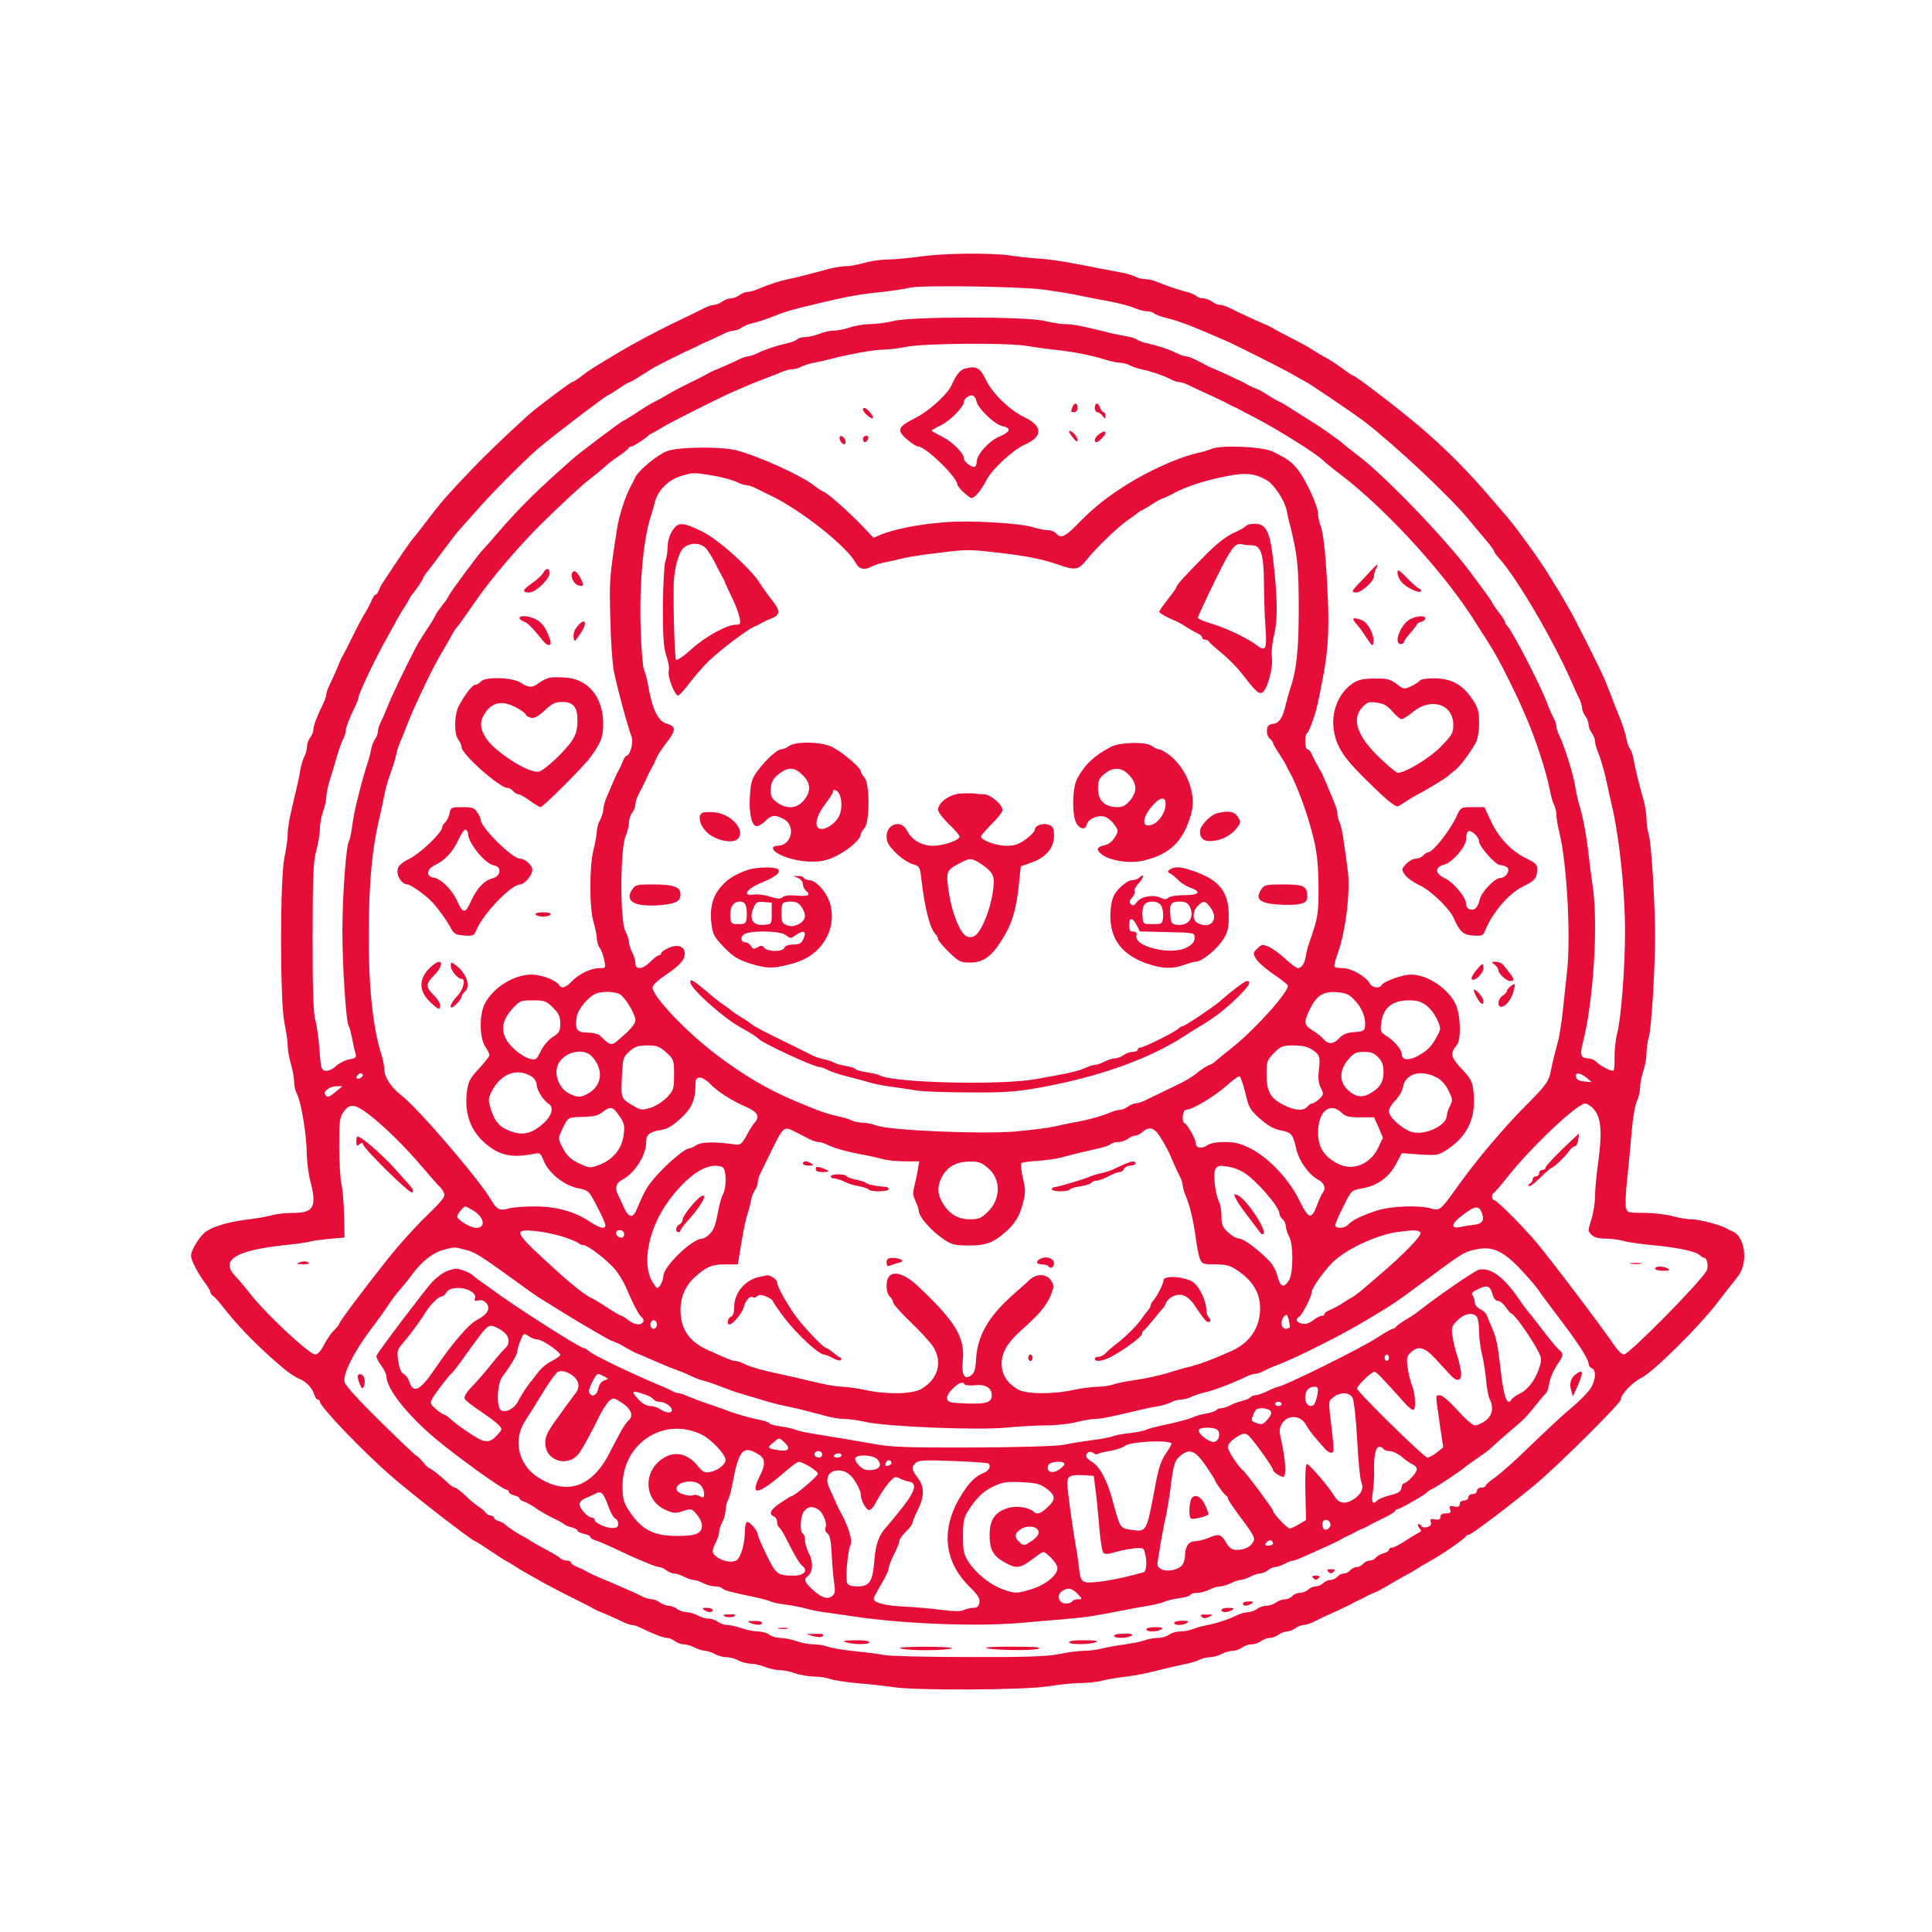 <?xml version="1.0" standalone="no"?>
<!DOCTYPE svg PUBLIC "-//W3C//DTD SVG 20010904//EN"
 "http://www.w3.org/TR/2001/REC-SVG-20010904/DTD/svg10.dtd">
<svg version="1.0" xmlns="http://www.w3.org/2000/svg"
 width="900pt" height="900pt" viewBox="0 0 900 900"
 preserveAspectRatio="xMidYMid meet">
<g transform="translate(0,900) scale(0.1,-0.1)"
fill="#e70d39" stroke="none">
<path d="M4280 7804 c-52 -7 -120 -13 -151 -13 -31 -1 -78 -8 -105 -16 -27 -8
-64 -15 -83 -15 -19 0 -57 -6 -85 -14 -76 -21 -136 -36 -181 -46 -42 -8 -87
-23 -143 -46 -18 -8 -41 -14 -50 -14 -10 0 -27 -7 -38 -15 -10 -8 -28 -15 -40
-15 -11 0 -29 -7 -40 -15 -10 -8 -27 -15 -36 -15 -9 0 -29 -6 -45 -14 -15 -8
-86 -43 -158 -77 -71 -35 -177 -91 -235 -126 -142 -85 -140 -84 -181 -115 -20
-16 -40 -28 -44 -28 -7 0 -157 -113 -199 -149 -94 -85 -200 -186 -262 -251
-124 -130 -144 -153 -207 -235 -33 -44 -63 -82 -66 -85 -10 -8 -68 -93 -149
-216 -7 -10 -15 -27 -18 -36 -4 -10 -10 -18 -14 -18 -5 0 -13 -12 -19 -27 -6
-16 -20 -41 -30 -58 -11 -16 -36 -64 -56 -105 -20 -41 -41 -82 -46 -90 -5 -8
-12 -22 -15 -30 -9 -24 -35 -83 -50 -113 -8 -16 -14 -35 -14 -42 0 -7 -6 -26
-14 -42 -28 -56 -46 -104 -46 -121 0 -10 -7 -27 -15 -38 -8 -10 -15 -29 -15
-42 0 -13 -5 -33 -12 -45 -6 -12 -15 -40 -19 -62 -3 -22 -11 -60 -17 -85 -6
-25 -18 -75 -26 -112 -9 -36 -16 -84 -16 -105 0 -21 -7 -70 -15 -108 -21 -100
-21 -670 0 -770 8 -38 15 -86 15 -106 0 -20 7 -58 15 -85 8 -27 15 -64 15 -82
0 -18 5 -43 12 -55 21 -39 46 -190 47 -282 1 -38 8 -95 16 -125 32 -120 17
-150 -76 -150 -35 0 -80 -5 -99 -10 -19 -6 -69 -15 -110 -20 -90 -11 -154 -29
-196 -54 -30 -18 -74 -87 -74 -116 0 -21 32 -82 64 -125 14 -18 26 -38 26 -44
0 -5 6 -14 13 -18 6 -4 30 -30 51 -58 63 -79 125 -144 213 -224 79 -71 103
-89 148 -109 26 -13 51 -41 59 -69 4 -13 12 -23 17 -23 5 0 9 -4 9 -9 0 -23
196 -228 330 -345 93 -82 382 -306 394 -306 3 0 33 -19 68 -43 35 -24 70 -46
78 -50 8 -4 29 -16 45 -27 17 -11 39 -24 50 -30 11 -6 47 -26 80 -45 33 -18
94 -50 135 -70 41 -20 82 -41 90 -46 8 -5 22 -12 30 -15 26 -10 84 -36 113
-50 16 -8 35 -14 42 -14 7 0 26 -6 42 -14 54 -27 104 -46 121 -46 9 0 26 -7
36 -15 11 -8 30 -15 42 -15 12 0 35 -7 50 -15 16 -8 38 -15 49 -15 11 -1 31
-7 45 -15 14 -8 39 -15 55 -15 17 0 41 -7 55 -15 14 -8 39 -14 56 -15 17 0 48
-7 67 -15 20 -8 51 -15 69 -15 18 0 51 -7 73 -15 22 -8 61 -14 87 -15 26 0 59
-5 75 -11 15 -6 73 -15 128 -20 55 -4 129 -13 165 -18 103 -17 618 -14 725 4
50 8 117 15 150 15 33 0 78 5 100 11 22 6 69 14 105 18 61 8 92 14 200 41 25
6 63 15 85 19 22 4 50 13 62 19 12 7 34 12 50 12 15 1 39 7 53 15 14 8 37 14
51 15 14 0 34 7 45 15 10 8 30 15 44 15 14 0 34 7 44 15 11 8 29 15 41 15 12
0 30 7 41 15 10 8 28 15 39 15 11 0 29 7 39 15 11 8 28 15 37 15 10 0 30 6 46
14 15 8 60 29 98 46 39 18 77 36 85 41 8 5 22 12 30 15 8 3 22 10 30 15 8 5
21 11 28 14 6 3 18 7 25 10 6 3 28 15 47 26 19 12 55 32 80 46 25 13 59 33 75
44 17 10 39 23 50 29 44 23 158 101 163 113 2 4 8 7 13 7 12 0 183 129 309
233 105 87 400 380 400 397 0 24 54 81 97 102 56 28 273 243 355 352 34 44 64
83 67 86 3 3 17 21 31 40 45 64 27 183 -30 204 -8 3 -22 10 -30 15 -26 15
-125 41 -161 41 -19 0 -59 7 -89 15 -30 8 -90 15 -132 15 -74 0 -78 1 -84 25
-3 14 -1 73 6 132 6 60 16 159 21 221 5 63 16 126 24 142 8 16 15 44 15 63 0
19 7 54 15 77 8 23 15 61 15 84 0 23 5 57 11 76 12 41 28 305 29 465 0 155
-17 433 -29 475 -6 19 -11 53 -11 74 0 22 -6 62 -14 90 -24 85 -37 139 -45
183 -4 23 -12 48 -18 55 -6 7 -13 27 -16 43 -5 30 -19 74 -43 130 -7 17 -20
50 -29 75 -10 25 -23 59 -30 75 -25 58 -147 300 -166 330 -10 17 -23 39 -29
50 -6 11 -19 34 -30 50 -10 17 -25 40 -32 52 -39 66 -156 228 -204 283 -12 14
-55 63 -95 110 -97 112 -204 217 -314 310 -101 85 -291 230 -301 230 -3 0 -23
12 -43 28 -40 30 -67 47 -96 62 -11 6 -33 19 -50 30 -16 11 -52 31 -80 45 -63
32 -75 39 -100 53 -11 7 -27 15 -35 18 -26 10 -144 65 -173 80 -16 8 -36 14
-45 14 -9 0 -26 7 -36 15 -11 8 -29 15 -41 15 -12 0 -26 5 -32 11 -6 6 -26 14
-44 19 -39 10 -90 27 -137 46 -18 8 -44 14 -58 14 -14 0 -35 5 -47 12 -12 6
-42 15 -67 19 -25 5 -70 13 -100 19 -133 27 -210 40 -275 45 -38 2 -101 9
-140 15 -97 13 -311 11 -425 -6z m580 -153 c52 -7 124 -18 160 -26 36 -8 79
-16 95 -19 73 -12 143 -29 173 -42 18 -8 43 -14 55 -14 13 0 27 -4 32 -9 6 -6
28 -14 50 -20 58 -14 105 -31 210 -76 22 -10 54 -23 70 -30 47 -20 286 -140
325 -164 19 -11 42 -24 50 -28 21 -10 227 -150 275 -186 150 -116 406 -357
490 -461 22 -27 57 -69 78 -93 20 -24 37 -47 37 -51 0 -4 10 -18 23 -32 87
-98 256 -387 344 -590 8 -19 21 -48 29 -63 8 -16 14 -36 14 -46 0 -9 7 -26 15
-37 8 -10 15 -28 15 -39 0 -11 7 -29 15 -39 8 -11 15 -28 15 -39 0 -10 6 -33
14 -50 14 -35 33 -101 45 -162 5 -22 13 -60 19 -85 35 -147 62 -400 62 -591 0
-162 -18 -399 -36 -470 -8 -30 -13 -81 -13 -112 1 -32 -1 -61 -5 -64 -7 -7
-61 21 -84 44 -7 7 -24 13 -37 13 -29 0 -36 18 -23 66 51 195 74 561 47 739
-6 39 -14 104 -19 145 -9 84 -26 177 -43 230 -6 19 -14 55 -18 80 -11 67 -50
191 -75 243 -8 16 -14 35 -14 44 0 8 -6 27 -14 41 -8 15 -22 47 -31 72 -34 87
-154 319 -181 351 -8 8 -14 19 -14 23 0 5 -13 25 -30 46 -16 21 -30 41 -30 45
0 3 -48 70 -107 148 -115 153 -395 443 -513 532 -36 27 -71 55 -78 62 -13 12
-106 78 -140 98 -9 6 -44 27 -76 48 -32 21 -68 43 -80 48 -12 5 -34 18 -51 29
-29 19 -34 22 -65 34 -8 3 -22 10 -30 15 -16 10 -136 66 -160 75 -8 3 -22 10
-30 14 -44 25 -83 42 -95 42 -7 0 -26 6 -42 14 -38 19 -91 36 -135 46 -21 4
-43 12 -50 17 -7 6 -29 13 -48 16 -19 3 -53 10 -75 15 -117 30 -177 42 -212
42 -21 0 -65 7 -98 15 -86 21 -615 21 -700 0 -33 -8 -83 -14 -111 -15 -28 0
-71 -7 -94 -15 -23 -8 -57 -15 -75 -15 -18 0 -49 -7 -68 -15 -20 -8 -49 -15
-65 -15 -15 0 -33 -5 -39 -11 -6 -6 -29 -15 -50 -19 -45 -10 -97 -27 -136 -46
-16 -8 -35 -14 -42 -14 -7 0 -26 -6 -42 -14 -30 -15 -89 -41 -113 -50 -8 -3
-22 -10 -30 -15 -8 -5 -49 -26 -90 -46 -41 -20 -88 -45 -105 -56 -16 -10 -40
-23 -53 -29 -12 -5 -50 -28 -83 -50 -33 -22 -63 -40 -65 -40 -6 0 -199 -145
-234 -176 -161 -141 -249 -228 -345 -339 -38 -44 -71 -82 -75 -85 -12 -9 -160
-209 -160 -216 0 -3 -13 -23 -30 -44 -16 -21 -30 -40 -30 -43 0 -3 -17 -32
-38 -64 -22 -32 -45 -70 -53 -85 -53 -102 -119 -240 -133 -278 -10 -25 -24
-58 -32 -73 -8 -16 -14 -36 -14 -46 0 -9 -6 -25 -14 -36 -7 -11 -16 -33 -18
-50 -3 -16 -10 -43 -16 -60 -11 -32 -33 -110 -52 -190 -7 -27 -16 -75 -20
-107 -4 -31 -11 -61 -15 -68 -13 -22 -30 -252 -30 -420 0 -161 17 -420 29
-439 4 -5 11 -31 16 -58 5 -26 12 -58 16 -70 5 -19 1 -23 -30 -28 -19 -4 -47
-18 -62 -32 -15 -14 -35 -23 -48 -21 -19 3 -22 11 -28 101 -4 54 -13 115 -19
135 -9 27 -13 134 -13 382 1 291 3 355 17 406 9 34 17 80 17 102 0 22 7 59 15
82 8 23 15 54 15 67 0 14 7 46 14 72 8 25 23 73 32 106 9 33 23 72 30 87 8 14
14 33 14 42 0 15 19 65 46 119 8 16 14 33 14 38 0 17 81 188 136 284 18 33 38
69 44 80 6 11 19 34 30 50 11 17 23 37 27 45 3 8 9 17 12 20 10 9 51 69 51 75
0 3 5 11 10 18 6 7 41 53 78 103 37 50 74 98 82 106 8 9 42 47 75 84 67 78
215 227 290 293 52 46 321 251 329 251 3 0 25 14 49 30 25 17 47 30 50 30 4 0
25 12 49 28 24 15 52 32 63 39 22 13 150 77 175 87 8 3 22 10 30 14 8 5 33 17
55 26 22 10 53 24 68 32 16 8 36 14 46 14 9 0 25 6 36 14 11 7 31 16 45 19 28
6 80 23 125 42 29 12 85 28 155 44 19 5 55 13 80 19 89 21 156 33 250 42 52 6
111 15 130 20 49 12 505 6 620 -9z m-80 -262 c36 -6 99 -15 140 -19 89 -10
168 -26 231 -46 26 -8 57 -14 68 -14 12 0 32 -5 44 -12 12 -6 38 -15 57 -19
43 -9 96 -27 132 -45 14 -8 33 -14 41 -14 9 0 28 -6 44 -14 15 -8 60 -29 98
-46 39 -18 77 -36 85 -41 8 -5 22 -12 30 -15 8 -3 22 -10 30 -15 8 -5 38 -20
65 -34 103 -53 288 -169 319 -200 7 -8 43 -37 79 -64 225 -172 504 -481 642
-709 6 -9 24 -37 40 -62 38 -59 65 -108 110 -200 35 -71 43 -88 78 -170 43
-99 92 -252 107 -332 5 -26 13 -56 19 -67 6 -11 11 -31 11 -45 0 -15 6 -52 14
-84 35 -139 54 -485 36 -646 -6 -56 -15 -139 -20 -186 -5 -47 -14 -104 -19
-128 -6 -23 -16 -61 -22 -85 -6 -23 -13 -55 -16 -72 -8 -43 -26 -66 -118 -158
-96 -96 -222 -245 -305 -360 -90 -126 -92 -128 -132 -117 -56 17 -187 12 -253
-9 -71 -23 -118 -46 -135 -66 -15 -18 -60 -20 -60 -2 0 6 17 46 38 87 37 75
37 75 87 84 70 12 125 51 158 113 l27 51 85 -6 c84 -5 86 -4 134 28 91 63 128
148 115 265 -6 49 -13 62 -56 107 -50 53 -54 72 -22 109 22 25 18 146 -6 193
-37 74 -132 136 -207 136 -40 0 -127 -31 -138 -50 -11 -17 -44 -11 -55 10 -17
31 -85 70 -124 70 -19 0 -37 3 -40 8 -2 4 5 32 16 62 37 102 60 293 46 387 -4
32 -12 91 -18 131 -5 40 -14 81 -20 92 -5 10 -10 28 -10 39 0 19 -6 34 -45
126 -7 17 -16 37 -19 45 -3 8 -11 24 -18 35 -22 39 -28 50 -38 73 -5 12 -14
22 -20 22 -12 0 -14 67 -1 74 10 7 41 94 52 151 5 22 13 63 18 90 26 128 33
227 27 375 -8 195 -20 317 -35 353 -6 16 -11 39 -11 52 0 40 -62 171 -102 217
-27 31 -44 42 -108 74 -45 23 -235 32 -283 14 -17 -7 -48 -16 -67 -20 -90 -20
-229 -83 -332 -148 -96 -61 -149 -104 -213 -168 -73 -76 -93 -85 -115 -59 -7
8 -23 15 -37 15 -13 0 -45 6 -71 14 -65 20 -300 33 -413 23 -124 -10 -229 -31
-297 -58 l-33 -14 -57 60 c-63 65 -157 148 -175 154 -7 2 -28 16 -47 31 -60
46 -251 133 -355 161 -71 20 -278 18 -329 -3 -46 -18 -133 -91 -147 -122 -5
-11 -13 -28 -18 -36 -27 -48 -57 -139 -67 -205 -35 -225 -36 -242 -31 -418 2
-100 10 -209 16 -242 17 -82 61 -247 83 -307 10 -26 -7 -88 -23 -88 -4 0 -12
-12 -18 -27 -6 -16 -15 -35 -20 -43 -8 -14 -15 -29 -55 -123 -9 -21 -16 -48
-16 -60 -1 -12 -7 -33 -15 -47 -8 -14 -14 -37 -15 -52 0 -15 -7 -53 -15 -85
-20 -76 -20 -273 0 -339 8 -27 15 -60 15 -74 0 -14 6 -35 14 -46 8 -11 17 -37
21 -57 7 -36 7 -37 -24 -37 -39 0 -98 -29 -130 -64 -27 -28 -46 -33 -58 -13
-14 21 -82 47 -127 47 -81 0 -177 -59 -217 -134 -27 -50 -26 -160 1 -201 11
-16 20 -35 20 -40 0 -6 -22 -34 -49 -63 -42 -45 -50 -60 -56 -108 -14 -113 24
-201 115 -263 51 -35 108 -43 186 -28 41 8 41 8 57 -31 23 -57 95 -114 158
-127 51 -10 52 -11 90 -85 22 -41 39 -80 39 -87 0 -21 -26 -15 -74 17 -68 46
-155 70 -255 70 -47 0 -101 -4 -119 -9 -44 -13 -57 -7 -86 42 -58 98 -340 426
-416 484 -49 38 -79 84 -80 123 0 14 -6 45 -14 70 -40 126 -60 319 -58 570 1
243 15 388 54 550 6 25 14 63 18 85 4 22 13 55 19 73 6 17 16 47 22 65 6 17
13 43 16 57 2 14 11 39 18 55 7 17 21 50 30 75 34 89 130 290 166 345 10 17
23 39 29 50 12 24 33 58 40 65 5 5 35 47 90 126 66 96 200 253 296 348 106
104 193 185 234 216 25 19 55 44 68 56 12 12 41 34 65 50 23 16 44 32 45 37 2
4 8 7 13 7 9 0 68 38 79 51 3 3 12 9 20 12 8 4 29 16 45 26 31 20 276 143 330
166 17 7 46 20 65 28 19 8 55 23 80 32 25 9 60 23 78 31 18 8 42 14 53 14 11
0 30 5 42 12 12 6 40 15 62 19 22 4 58 12 80 18 94 24 193 41 235 42 25 0 74
6 110 13 81 17 469 20 560 5z m-1440 -608 c36 -7 78 -19 93 -27 16 -8 35 -14
44 -14 8 0 27 -6 41 -13 15 -8 45 -22 67 -33 144 -68 359 -238 401 -316 16
-30 41 -36 77 -16 12 6 40 15 62 19 22 4 58 12 80 18 22 6 99 18 172 26 122
16 142 16 275 0 131 -15 203 -29 283 -57 74 -26 89 -23 126 23 45 57 144 152
194 187 22 15 42 30 45 33 3 3 12 9 20 12 8 4 29 16 45 27 28 18 35 22 68 35
6 3 19 9 27 13 56 32 141 61 245 82 96 20 139 16 198 -18 33 -20 81 -94 90
-137 3 -17 10 -48 16 -70 35 -139 41 -196 41 -390 0 -194 -10 -288 -42 -380
-5 -16 -13 -46 -18 -65 -13 -61 -31 -89 -59 -92 -20 -2 -27 -9 -29 -29 -2 -14
4 -31 12 -39 9 -7 16 -16 16 -21 0 -4 12 -25 26 -46 14 -21 30 -47 35 -58 5
-11 13 -27 18 -35 21 -35 61 -136 85 -215 38 -127 46 -176 48 -307 1 -134 -1
-149 -44 -273 -6 -16 -13 -43 -15 -60 -6 -34 -20 -55 -37 -55 -7 0 -33 20 -59
44 -26 24 -61 49 -78 56 -27 12 -33 11 -52 -9 -21 -20 -21 -22 -5 -49 9 -15
45 -46 80 -70 34 -23 65 -47 67 -53 8 -25 -149 -201 -254 -285 -27 -21 -61
-49 -75 -61 -14 -13 -29 -23 -33 -23 -5 0 -26 -12 -46 -27 -47 -37 -62 -45
-151 -88 -41 -20 -88 -42 -103 -50 -16 -8 -36 -15 -46 -15 -9 0 -26 -7 -37
-15 -10 -8 -27 -15 -36 -15 -10 0 -32 -6 -50 -14 -39 -16 -106 -35 -168 -45
-25 -5 -65 -13 -90 -19 -25 -6 -106 -16 -180 -23 -161 -13 -579 5 -644 27 -21
8 -52 14 -68 14 -16 0 -38 5 -49 10 -10 6 -38 14 -61 19 -55 12 -99 27 -213
76 -122 52 -228 115 -350 206 -142 106 -305 276 -305 319 0 10 23 33 58 56 68
46 91 71 92 101 0 34 -31 46 -74 28 -20 -9 -36 -20 -36 -25 0 -6 -5 -10 -10
-10 -6 0 -24 -13 -40 -30 -36 -36 -70 -40 -70 -7 0 12 -7 35 -15 51 -8 15 -15
37 -15 48 0 10 -8 33 -17 51 -25 46 -24 382 1 441 9 21 16 50 16 65 0 14 7 35
15 45 8 11 15 28 15 39 0 10 6 31 14 45 8 15 24 47 36 72 11 25 25 52 30 60 5
8 11 22 14 30 8 20 25 47 59 91 36 48 35 66 -5 77 -42 11 -70 67 -89 181 -5
29 -14 61 -19 71 -5 10 -12 89 -15 176 -8 211 11 434 47 539 5 17 14 45 18 64
14 56 61 104 121 123 57 18 65 18 169 -1z m-445 -2418 c30 -29 65 -92 65 -115
0 -15 -19 -40 -56 -72 -60 -53 -53 -53 -112 2 -7 6 -33 12 -57 12 -48 0 -58
15 -48 75 6 35 53 91 88 106 36 14 102 10 120 -8z m3420 -27 c33 -37 50 -85
43 -123 -2 -14 -14 -19 -49 -21 -34 -2 -53 -10 -69 -27 -28 -30 -51 -32 -75
-5 -10 12 -34 30 -52 41 -39 24 -40 38 -12 96 32 66 63 86 127 81 45 -4 57
-10 87 -42z m-3739 -30 c27 -27 34 -42 34 -74 0 -35 -4 -43 -34 -62 -20 -12
-44 -40 -56 -65 -20 -40 -24 -44 -48 -38 -41 9 -103 62 -119 101 -19 46 -9 85
34 133 34 37 38 39 95 39 55 0 63 -3 94 -34z m4069 10 c17 -13 40 -43 50 -66
18 -41 18 -42 -1 -78 -25 -47 -46 -68 -93 -93 -41 -21 -71 -17 -71 11 0 20
-34 61 -73 85 -27 17 -28 22 -22 64 9 66 51 100 124 101 42 0 61 -5 86 -24z
m-3541 -219 c35 -32 36 -36 36 -103 0 -65 -2 -73 -32 -105 -18 -19 -52 -41
-76 -49 -39 -12 -46 -12 -75 5 -65 37 -65 37 -60 138 4 88 6 93 36 120 25 22
41 27 83 27 44 0 56 -5 88 -33z m3004 16 c40 -26 43 -33 36 -95 -5 -40 -2 -65
9 -86 14 -29 13 -32 -7 -51 -12 -12 -27 -21 -33 -21 -6 0 -16 -7 -23 -15 -17
-21 -56 -19 -107 6 -64 31 -83 64 -83 143 0 61 2 67 35 101 32 32 41 35 91 35
35 0 65 -6 82 -17z m-3350 -35 c53 -58 48 -130 -12 -168 -40 -24 -53 -25 -95
-4 -40 20 -66 74 -57 118 14 69 118 103 164 54z m3663 -4 c18 -19 24 -37 24
-69 0 -47 -20 -77 -69 -102 -34 -18 -64 -12 -99 21 -39 36 -38 93 4 141 26 30
37 35 73 35 33 0 48 -6 67 -26z m-3943 -90 c12 -8 22 -25 22 -38 0 -23 32 -74
57 -89 23 -14 14 -52 -19 -84 -60 -56 -104 -66 -169 -39 -44 19 -63 40 -82 97
-13 42 -13 49 1 80 42 87 121 118 190 73z m-788 7 c0 -5 -7 -11 -15 -15 -15
-5 -20 5 -8 17 9 10 23 9 23 -2z m5000 -9 c23 -11 43 -33 57 -61 20 -40 21
-46 8 -72 -8 -15 -15 -36 -15 -46 -1 -44 -93 -90 -156 -78 -43 8 -114 69 -114
99 0 11 14 34 30 50 16 16 33 44 36 63 11 61 81 82 154 45z m700 -2 l25 -21
-35 3 c-24 2 -36 9 -38 21 -5 23 17 21 48 -3z m-1589 -71 c16 -68 21 -78 68
-120 37 -33 64 -48 98 -55 50 -10 55 -16 72 -88 13 -56 59 -119 102 -142 28
-14 37 -40 21 -60 -5 -5 -16 -30 -26 -56 -26 -71 -40 -68 -81 16 -47 99 -142
200 -226 244 -51 26 -76 32 -124 32 -39 0 -69 -6 -83 -16 -26 -18 -52 -12 -52
12 0 18 -39 87 -52 92 -15 7 -9 62 7 62 28 0 134 63 187 111 29 26 57 47 62
45 5 -1 17 -36 27 -77z m-2493 42 c33 -35 101 -79 167 -107 54 -24 66 -45 41
-73 -9 -9 -26 -37 -39 -62 -20 -36 -28 -43 -48 -41 -95 14 -161 13 -184 -2
-13 -9 -29 -16 -36 -16 -16 0 -87 -58 -138 -113 -54 -58 -65 -76 -104 -169
-19 -46 -38 -42 -62 10 -9 20 -20 45 -25 54 -17 31 -11 57 18 72 59 31 112
114 112 176 0 35 15 47 68 56 31 5 55 19 93 54 52 48 68 86 69 158 0 26 4 32
21 32 11 0 32 -13 47 -29z m-1743 -36 c-34 -28 -41 -30 -51 -13 -9 15 24 38
55 38 l26 0 -30 -25z m5852 -74 c40 -38 48 -101 30 -240 -10 -69 -17 -148 -17
-176 0 -27 -7 -72 -15 -99 -19 -61 -19 -61 1 -80 10 -10 33 -16 62 -16 26 0
63 -5 82 -10 19 -6 80 -15 135 -20 118 -11 205 -29 223 -47 7 -7 17 -13 22
-13 12 0 20 -42 10 -59 -27 -52 -362 -391 -385 -391 -9 0 -28 18 -43 40 -60
89 -318 429 -371 490 -73 84 -180 190 -192 190 -11 0 -12 27 -1 32 4 2 34 36
66 77 112 141 323 340 362 341 5 0 19 -9 31 -19z m-5702 -30 c72 -55 171 -151
255 -251 40 -47 76 -87 80 -90 4 -3 12 -14 17 -25 10 -17 0 -31 -81 -110 -51
-49 -128 -135 -172 -190 -114 -143 -234 -303 -234 -312 0 -4 -11 -18 -25 -31
-13 -13 -34 -43 -46 -68 -14 -26 -29 -44 -40 -44 -28 0 -237 195 -309 290 -19
25 -47 58 -62 73 -75 77 -3 122 231 147 52 5 104 13 114 16 11 4 52 9 91 13
l71 6 -2 98 c-1 54 -6 121 -12 148 -6 28 -11 109 -11 180 0 116 2 134 21 160
27 39 52 37 114 -10z m1171 -11 c23 -34 25 -45 19 -88 -8 -63 -49 -113 -110
-137 -45 -17 -48 -17 -88 1 -49 22 -66 38 -90 85 -16 32 -17 37 -2 69 31 67
28 65 98 67 51 1 73 6 93 22 37 29 50 27 80 -19z m3362 18 c19 -19 35 -23 89
-23 l64 0 21 -47 20 -48 -21 -45 c-37 -79 -119 -112 -189 -76 -64 33 -92 77
-92 145 0 97 54 144 108 94z m-2476 -125 c14 -7 33 -13 41 -13 9 0 28 -6 44
-14 32 -16 96 -33 168 -46 28 -5 66 -14 85 -19 19 -6 66 -11 104 -11 l68 0 -5
-32 c-3 -18 -10 -53 -16 -77 -10 -36 -9 -50 4 -77 8 -17 15 -37 15 -43 0 -30
57 -95 122 -138 31 -21 49 -25 112 -25 79 0 114 13 169 62 45 39 67 75 82 135
13 48 13 63 0 117 -8 35 -11 66 -7 70 4 3 36 8 72 10 36 2 85 9 110 15 25 7
65 17 90 23 25 6 65 15 90 21 24 5 49 14 54 19 6 6 21 10 36 10 14 0 34 7 44
15 11 8 26 15 35 15 8 0 22 7 31 15 35 31 59 23 90 -30 17 -27 32 -57 36 -65
12 -29 37 -85 51 -112 7 -14 13 -33 13 -42 0 -8 6 -30 14 -48 20 -48 35 -113
46 -193 5 -38 13 -82 19 -97 10 -26 14 -28 71 -28 47 0 69 -5 98 -24 76 -49
112 -107 112 -181 0 -89 -47 -159 -132 -198 -90 -40 -156 -65 -208 -77 -19 -4
-48 -13 -65 -18 -50 -17 -117 -32 -185 -42 -36 -5 -78 -14 -94 -19 -15 -6 -48
-11 -74 -11 -26 -1 -76 -7 -112 -15 -96 -21 -222 -20 -259 3 -53 32 -76 71
-75 124 2 52 29 96 99 158 76 67 110 109 129 154 17 43 17 48 2 71 -21 32 -66
33 -100 3 -13 -13 -50 -45 -81 -73 -111 -99 -161 -187 -168 -294 -2 -47 -8
-67 -22 -77 -33 -25 -47 0 -40 71 11 104 -36 181 -208 343 -83 77 -147 79
-147 3 0 -22 6 -44 15 -51 8 -7 15 -19 15 -26 0 -8 36 -49 81 -92 44 -42 92
-94 105 -114 46 -72 25 -152 -54 -198 -41 -25 -163 -27 -262 -5 -36 8 -82 14
-103 15 -21 0 -69 7 -105 16 -37 8 -87 20 -112 26 -25 6 -63 14 -85 19 -69 14
-129 31 -157 45 -14 8 -33 14 -42 14 -14 0 -36 9 -131 52 -84 38 -125 98 -125
184 0 62 23 115 67 155 53 48 80 59 141 59 l59 0 17 103 c9 56 22 116 28 132
6 17 13 44 16 60 2 17 11 39 18 50 8 11 14 28 14 38 0 10 6 31 14 45 7 15 31
62 52 106 53 108 56 111 107 84 23 -12 54 -27 69 -35z m829 -133 c62 -51 63
-143 1 -205 -31 -30 -42 -35 -84 -35 -56 0 -97 25 -128 78 -24 41 -25 76 -2
120 25 47 67 70 127 71 42 1 57 -4 86 -29z m-1237 4 c20 -7 22 -94 4 -127 -6
-12 -15 -40 -19 -62 -16 -83 -22 -101 -42 -122 -11 -13 -28 -23 -36 -23 -46 0
-181 -130 -181 -175 0 -20 -18 -55 -28 -55 -4 0 -16 16 -27 36 -45 85 -11 246
79 369 91 124 185 184 250 159z m2433 -28 c58 -37 163 -159 163 -189 0 -8 7
-20 15 -27 8 -7 15 -22 15 -34 1 -11 7 -32 15 -46 21 -36 20 -173 -1 -205 -24
-37 -40 -31 -53 20 -6 24 -23 57 -39 72 -53 54 -119 103 -139 103 -12 0 -35
13 -52 29 -26 24 -31 36 -31 76 0 25 -5 55 -11 66 -18 35 -29 130 -18 151 9
17 18 20 55 14 24 -3 61 -16 81 -30z m-3591 -176 c51 -32 58 -80 12 -80 -25 0
-88 37 -88 53 0 11 29 47 38 47 2 0 20 -9 38 -20z m4698 -13 c12 -33 -1 -50
-41 -53 -16 -2 -43 -6 -60 -10 -49 -10 -43 17 15 59 55 42 73 42 86 4z m-4279
-109 c33 -11 64 -24 70 -29 5 -5 15 -9 22 -9 21 0 117 -74 151 -117 17 -21 38
-57 47 -78 36 -83 60 -130 74 -141 8 -6 11 -16 7 -22 -11 -18 -40 -14 -69 8
-14 11 -28 20 -31 20 -4 0 -25 12 -49 27 -59 39 -80 51 -97 59 -24 11 -90 63
-150 118 -209 189 -216 202 -103 191 38 -4 95 -16 128 -27z m280 22 c3 -5 4
-14 0 -20 -8 -13 -35 -1 -35 16 0 16 26 19 35 4z m3712 -1 c11 -11 -80 -105
-202 -208 -27 -24 -62 -53 -77 -66 -15 -12 -33 -25 -40 -29 -7 -3 -26 -15 -43
-26 -16 -11 -42 -25 -57 -31 -16 -6 -28 -15 -28 -20 0 -5 -6 -9 -14 -9 -7 0
-25 -9 -40 -21 -18 -14 -34 -19 -51 -15 -27 7 -32 20 -12 33 14 9 57 94 57
112 0 23 72 121 114 155 70 58 195 113 281 126 77 11 100 11 112 -1z m-4449
-81 c45 -11 69 -26 247 -155 43 -32 87 -62 96 -68 9 -5 60 -37 113 -70 91 -56
199 -119 221 -129 6 -2 17 -7 25 -10 8 -3 24 -11 35 -18 40 -23 50 -28 65 -34
8 -3 30 -12 47 -20 57 -25 97 -42 143 -59 25 -9 54 -22 65 -28 11 -5 33 -14
50 -18 16 -4 55 -17 85 -29 30 -12 69 -26 85 -30 17 -5 62 -19 100 -30 39 -12
88 -25 110 -29 51 -10 125 -29 191 -47 28 -8 67 -14 87 -14 20 0 64 -6 99 -14
101 -22 512 -39 648 -27 63 6 151 11 195 11 45 0 107 7 138 15 32 8 72 15 88
15 17 0 61 7 97 16 37 8 87 20 112 26 25 6 63 14 85 17 22 4 50 13 62 19 12 7
31 12 43 12 12 0 36 6 53 14 18 8 43 16 57 19 39 8 127 41 193 73 16 8 35 14
44 14 8 0 27 6 41 14 15 8 47 22 72 31 87 34 296 139 400 202 143 86 128 76
280 188 171 127 180 133 232 144 76 17 123 -2 202 -82 37 -39 78 -85 90 -103
11 -17 55 -76 96 -130 90 -118 140 -195 140 -216 0 -9 7 -18 15 -22 24 -9 18
-63 -12 -103 -15 -19 -56 -60 -93 -90 -36 -30 -117 -106 -180 -167 -63 -62
-136 -127 -162 -146 -27 -18 -48 -37 -48 -42 0 -4 -9 -8 -20 -8 -11 0 -20 -7
-20 -15 0 -8 -9 -15 -20 -15 -11 0 -20 -7 -20 -15 0 -8 -9 -15 -20 -15 -12 0
-20 -7 -20 -16 0 -12 -7 -15 -25 -12 -21 5 -25 2 -20 -13 5 -15 1 -19 -19 -19
-17 0 -26 -5 -26 -16 0 -12 -7 -15 -25 -12 -21 4 -24 2 -20 -12 4 -12 -1 -19
-17 -24 -13 -3 -24 -1 -26 4 -2 6 -8 10 -14 10 -6 0 -4 -7 3 -17 9 -10 10 -18
4 -20 -6 -2 -35 -19 -64 -38 -29 -19 -59 -35 -67 -35 -8 0 -14 -4 -14 -10 0
-5 -11 -12 -25 -16 -13 -3 -29 -12 -36 -20 -6 -8 -19 -14 -29 -14 -10 0 -23
-7 -30 -15 -7 -8 -20 -15 -30 -15 -10 0 -23 -7 -30 -15 -7 -8 -20 -15 -30 -15
-10 0 -23 -7 -30 -15 -7 -8 -21 -15 -32 -15 -11 0 -26 -7 -34 -15 -9 -8 -24
-15 -35 -15 -11 0 -27 -7 -35 -15 -9 -8 -26 -15 -38 -15 -13 0 -29 -7 -36 -15
-7 -8 -22 -15 -34 -15 -12 0 -31 -7 -42 -15 -10 -8 -30 -15 -44 -15 -14 0 -34
-7 -44 -15 -11 -8 -30 -15 -42 -15 -12 0 -35 -6 -51 -14 -41 -20 -92 -37 -138
-46 -22 -4 -53 -12 -68 -19 -16 -6 -43 -11 -60 -11 -18 0 -41 -7 -51 -15 -11
-8 -34 -15 -52 -15 -18 0 -45 -5 -61 -11 -15 -6 -57 -14 -93 -19 -36 -5 -83
-13 -105 -19 -22 -6 -60 -11 -85 -11 -25 0 -77 -7 -115 -15 -54 -11 -148 -15
-420 -14 -192 0 -372 4 -400 10 -27 5 -90 13 -140 18 -49 5 -103 14 -118 20
-16 6 -45 11 -66 11 -21 0 -58 7 -81 15 -23 8 -57 15 -74 15 -18 0 -41 7 -52
15 -10 8 -35 15 -54 15 -19 1 -53 7 -75 15 -22 8 -52 15 -66 15 -14 0 -34 7
-45 15 -10 8 -30 15 -44 15 -14 0 -36 7 -50 15 -14 8 -37 14 -51 15 -14 0 -34
7 -45 15 -10 8 -28 15 -40 15 -11 0 -29 7 -40 15 -10 8 -27 15 -37 15 -11 0
-31 6 -45 13 -27 14 -79 37 -140 63 -66 27 -107 46 -122 55 -8 5 -27 14 -42
20 -16 6 -28 15 -28 20 0 5 -9 9 -19 9 -11 0 -26 6 -33 13 -7 6 -33 22 -58 35
-25 13 -58 32 -75 42 -16 11 -37 23 -45 27 -18 8 -73 45 -80 54 -3 4 -15 9
-27 13 -13 4 -23 12 -23 17 0 5 -7 9 -15 9 -7 0 -18 6 -22 13 -4 7 -20 20 -34
29 -14 9 -42 32 -62 52 -21 20 -42 36 -47 36 -6 0 -18 8 -29 18 -37 35 -83 72
-90 72 -4 0 -18 13 -31 30 -14 16 -28 29 -32 30 -3 0 -78 71 -166 158 -100 98
-163 167 -167 184 -9 36 43 140 123 246 32 42 70 95 84 117 14 22 37 52 51 67
13 15 39 46 56 70 43 59 95 101 144 115 55 15 51 15 105 1z m3841 -355 c1 -7
-8 -13 -19 -13 -23 0 -28 38 -7 59 10 10 13 7 19 -11 3 -13 6 -29 7 -35z
m-2949 7 c0 -11 -7 -20 -15 -20 -8 0 -15 9 -15 20 0 11 7 20 15 20 8 0 15 -9
15 -20z m1434 -279 c3 -5 25 -6 49 -4 47 6 77 -13 77 -46 0 -34 -24 -42 -116
-39 -78 3 -89 5 -92 22 -2 11 8 30 25 46 29 29 48 36 57 21z"/>
<path d="M4492 7282 c-21 -7 -38 -28 -61 -80 -19 -40 -105 -118 -165 -148 -84
-42 -91 -57 -42 -100 22 -19 46 -34 53 -34 35 0 183 -144 183 -178 0 -11 54
-62 66 -62 15 0 46 38 69 83 25 50 123 141 179 166 85 37 84 86 -1 127 -68 32
-151 112 -181 176 -28 57 -44 65 -100 50z m56 -149 c5 -33 84 -110 121 -118
44 -9 39 -27 -16 -50 -48 -21 -103 -83 -103 -116 0 -10 -4 -20 -8 -23 -12 -7
-52 22 -52 39 0 24 -51 75 -101 101 -27 13 -49 26 -49 28 0 2 20 14 45 26 41
20 105 85 105 107 0 15 24 34 40 31 8 -2 16 -13 18 -25z"/>
<path d="M4996 7104 c-9 -22 -8 -24 9 -24 8 0 15 9 15 20 0 24 -15 27 -24 4z"/>
<path d="M5100 7100 c0 -11 5 -20 11 -20 7 0 18 -8 25 -17 13 -17 13 -17 14 0
0 9 -4 17 -9 17 -5 0 -13 9 -16 20 -3 11 -11 20 -16 20 -5 0 -9 -9 -9 -20z"/>
<path d="M4020 7092 c0 -13 39 -46 46 -40 3 4 -3 16 -13 27 -18 22 -33 27 -33
13z"/>
<path d="M4980 6991 c0 -5 9 -19 20 -32 14 -17 19 -20 20 -9 0 9 -9 23 -20 33
-11 9 -20 13 -20 8z"/>
<path d="M5118 6976 c-19 -14 -24 -36 -10 -36 10 0 42 33 42 43 0 11 -13 8
-32 -7z"/>
<path d="M3912 6954 c1 -9 9 -19 16 -22 9 -3 13 2 10 14 -1 9 -9 19 -16 22 -9
3 -13 -2 -10 -14z"/>
<path d="M4020 6955 c0 -8 4 -15 9 -15 5 0 11 7 15 15 3 9 0 15 -9 15 -8 0
-15 -7 -15 -15z"/>
<path d="M6392 6348 c-11 -13 -37 -40 -56 -60 -41 -42 -43 -48 -18 -48 24 0
82 52 82 74 0 10 5 26 10 37 14 25 8 24 -18 -3z"/>
<path d="M2531 6332 c-5 -10 -28 -31 -50 -47 -47 -32 -52 -45 -16 -45 30 0 95
62 95 90 0 25 -16 26 -29 2z"/>
<path d="M6510 6332 c0 -12 8 -31 18 -42 21 -26 80 -55 90 -45 4 4 1 10 -6 13
-8 2 -34 25 -58 50 -37 38 -44 42 -44 24z"/>
<path d="M2666 6332 c-10 -16 6 -51 26 -58 28 -9 31 -1 11 35 -18 31 -28 37
-37 23z"/>
<path d="M2420 6121 c0 -5 9 -12 19 -16 18 -5 39 -27 94 -94 20 -24 39 -20 30
7 -17 53 -37 82 -65 96 -34 18 -78 21 -78 7z"/>
<path d="M6568 6115 c-44 -24 -78 -115 -43 -115 8 0 15 4 15 9 0 4 13 24 30
42 16 19 30 37 30 40 0 4 9 9 20 12 11 3 20 10 20 16 0 15 -40 13 -72 -4z"/>
<path d="M6311 6103 c8 -10 16 -20 19 -23 3 -3 19 -25 35 -50 27 -41 30 -43
33 -22 5 34 -25 92 -54 103 -38 14 -48 11 -33 -8z"/>
<path d="M2691 6084 c-14 -16 -21 -35 -19 -52 3 -25 4 -24 32 17 34 49 24 78
-13 35z"/>
<path d="M2560 5843 c-13 -3 -35 -14 -49 -24 -30 -24 -48 -24 -86 1 -38 25
-165 29 -185 5 -7 -8 -18 -15 -26 -15 -13 0 -47 -43 -76 -97 -22 -41 -24 -131
-3 -159 8 -10 15 -26 15 -34 0 -33 177 -190 213 -190 8 0 20 -7 27 -15 7 -8
18 -15 25 -15 6 0 31 -13 53 -30 23 -16 45 -30 50 -30 11 0 194 182 228 227
52 69 64 98 64 161 0 121 -67 206 -170 215 -30 3 -66 3 -80 0z m-143 -146 c18
-10 33 -23 33 -27 0 -4 10 -10 22 -13 16 -5 33 4 65 33 33 32 50 40 79 40 55
0 74 -22 74 -87 0 -39 -6 -63 -24 -91 -29 -46 -125 -137 -154 -146 -43 -14
-212 94 -251 160 -28 46 -26 80 4 120 36 48 85 51 152 11z"/>
<path d="M6302 5817 c-88 -60 -117 -185 -67 -291 25 -53 67 -101 192 -220 43
-41 77 -66 85 -62 7 3 27 15 43 26 17 11 37 23 45 27 42 21 137 79 148 90 7 7
21 18 30 25 21 15 70 80 95 125 11 20 17 53 17 95 0 55 -4 70 -32 112 -45 67
-96 95 -175 96 -34 0 -65 -4 -68 -10 -3 -5 -21 -17 -40 -26 -34 -16 -36 -16
-69 10 -30 22 -44 26 -103 25 -53 0 -75 -5 -101 -22z m184 -131 c17 -20 37
-36 43 -36 7 0 32 16 55 35 84 68 186 34 186 -62 0 -38 -6 -48 -58 -101 -51
-53 -165 -122 -201 -122 -6 0 -42 30 -80 66 -108 102 -137 183 -85 239 22 24
31 27 67 22 32 -4 50 -14 73 -41z"/>
<path d="M2094 5210 c-4 -16 -13 -35 -20 -41 -8 -6 -14 -17 -14 -23 0 -23 -97
-117 -150 -145 -43 -22 -56 -34 -58 -56 -4 -29 22 -65 46 -65 14 0 81 -47 112
-79 26 -26 72 -90 90 -124 15 -28 23 -32 62 -35 42 -3 46 -1 58 27 31 75 162
211 203 211 20 0 57 43 57 68 0 21 -34 52 -58 52 -35 0 -182 145 -182 180 0 6
-7 22 -16 35 -14 22 -24 25 -70 25 -52 0 -55 -1 -60 -30z m86 -92 c0 -45 81
-144 123 -150 35 -5 30 -49 -7 -59 -41 -11 -74 -46 -102 -107 -27 -60 -37 -59
-65 2 -22 50 -75 103 -109 108 -36 4 -33 39 4 57 49 23 85 62 111 118 14 30
29 52 35 48 5 -3 10 -11 10 -17z"/>
<path d="M6785 5197 c-30 -66 -110 -166 -131 -167 -6 0 -17 -7 -24 -15 -7 -8
-22 -15 -34 -15 -13 0 -33 -11 -46 -25 -22 -23 -22 -25 -6 -49 9 -14 41 -37
71 -51 52 -25 136 -106 156 -150 30 -67 45 -80 91 -83 42 -3 47 -1 57 25 34
83 111 172 175 203 50 24 63 37 66 65 4 37 0 42 -55 69 -69 35 -127 98 -162
176 l-28 60 -55 0 c-55 0 -55 0 -75 -43z m87 -84 c10 -9 18 -24 18 -33 0 -23
78 -110 98 -110 10 0 23 -4 31 -9 19 -12 -3 -51 -30 -51 -26 0 -89 -66 -96
-101 -3 -16 -12 -34 -19 -40 -18 -15 -44 -4 -44 19 0 31 -57 100 -98 120 -48
22 -50 52 -5 64 39 10 103 85 103 120 0 40 13 47 42 21z"/>
<path d="M2495 4740 c3 -5 19 -10 35 -10 16 0 32 5 35 10 4 6 -10 10 -35 10
-25 0 -39 -4 -35 -10z"/>
<path d="M2014 4502 c-64 -54 -68 -115 -10 -170 39 -37 46 -39 46 -14 0 10
-13 31 -30 47 -37 36 -37 52 -1 88 50 49 46 91 -5 49z"/>
<path d="M2100 4500 c0 -21 32 -60 50 -60 21 0 9 -49 -20 -80 -38 -40 -42 -73
-5 -39 13 13 25 29 25 35 0 6 7 17 15 24 29 24 9 86 -41 123 -23 17 -24 17
-24 -3z"/>
<path d="M6963 4506 c9 -7 17 -18 17 -25 0 -16 37 -51 55 -51 26 0 21 11 -35
78 -6 6 -21 12 -33 12 -20 -1 -21 -2 -4 -14z"/>
<path d="M6876 4479 c-14 -17 -24 -35 -20 -40 9 -15 53 24 54 49 0 29 -3 28
-34 -9z"/>
<path d="M7037 4406 c-9 -7 -17 -17 -17 -22 0 -5 -9 -15 -20 -22 -22 -14 -27
-52 -7 -52 20 0 46 32 57 70 11 40 10 42 -13 26z"/>
<path d="M6876 4360 c19 -37 34 -47 34 -23 0 16 -31 53 -44 53 -3 0 2 -13 10
-30z"/>
<path d="M3131 6526 c-12 -19 -21 -50 -21 -74 0 -22 -5 -53 -11 -68 -5 -16
-10 -108 -11 -209 0 -144 3 -190 16 -230 10 -27 15 -60 11 -72 -6 -26 28 -113
44 -113 5 0 31 28 57 63 26 34 66 79 88 100 56 53 176 143 206 156 14 6 32 15
40 20 8 5 28 14 43 20 42 16 43 36 5 83 -19 24 -44 59 -56 78 -42 69 -194 206
-271 244 -92 45 -113 46 -140 2z m157 -80 c11 -12 29 -41 42 -66 12 -25 26
-52 31 -60 5 -8 14 -26 19 -40 6 -14 22 -47 35 -75 13 -27 27 -65 30 -82 6
-30 4 -33 -17 -33 -42 0 -145 -57 -208 -115 -35 -32 -66 -53 -71 -48 -7 7 -15
315 -9 378 6 67 25 128 47 145 31 24 77 22 101 -4z"/>
<path d="M5805 6551 c-3 -5 -29 -21 -59 -34 -35 -16 -81 -52 -132 -104 -95
-96 -134 -139 -134 -148 0 -4 -18 -30 -40 -57 -22 -28 -40 -54 -40 -58 0 -6
43 -30 80 -44 8 -4 29 -15 45 -26 17 -11 40 -24 53 -30 12 -5 22 -14 22 -20 0
-5 6 -10 14 -10 8 0 16 -4 18 -9 2 -5 27 -27 55 -50 29 -23 71 -65 94 -94 68
-87 79 -98 96 -95 23 5 55 113 48 167 -3 26 2 71 11 107 17 69 15 174 -6 354
-15 126 -33 160 -85 160 -19 0 -36 -4 -40 -9z m26 -91 c43 0 56 -41 57 -175 0
-61 3 -154 7 -207 7 -107 2 -116 -46 -80 -41 31 -142 78 -206 97 -35 10 -63
23 -63 27 0 5 36 83 80 173 77 157 94 179 128 169 8 -2 27 -4 43 -4z"/>
<path d="M3676 5525 c-11 -8 -26 -15 -34 -15 -20 0 -69 -43 -109 -96 -29 -37
-35 -55 -39 -112 -7 -81 6 -146 28 -150 9 -2 28 8 42 22 29 30 46 32 86 11 59
-31 38 -124 -27 -125 -33 0 -28 -23 10 -41 58 -29 148 -41 208 -27 66 14 167
88 169 122 0 5 8 18 17 29 25 27 25 207 0 235 -9 10 -17 23 -17 29 0 16 -84
88 -131 112 -49 26 -172 29 -203 6z m63 -136 c39 -38 40 -76 5 -118 -32 -38
-80 -42 -124 -9 -24 17 -30 29 -30 57 1 39 12 58 50 84 36 25 65 21 99 -14z
m171 -88 c13 -26 13 -77 -2 -104 -22 -42 -80 -73 -98 -52 -16 19 -2 62 37 113
18 24 33 48 33 53 0 16 19 10 30 -10z"/>
<path d="M5173 5520 c-77 -41 -120 -82 -155 -147 -24 -44 -25 -179 -2 -211 19
-27 40 -28 47 -2 7 25 49 44 81 36 13 -3 34 -19 46 -36 21 -29 21 -31 3 -61
-11 -18 -29 -33 -46 -36 -38 -8 -43 -20 -16 -42 37 -30 129 -45 191 -31 129
29 192 91 228 223 24 88 -22 208 -104 271 -19 14 -41 26 -48 26 -7 0 -22 7
-32 15 -28 21 -151 18 -193 -5z m73 -118 c50 -42 56 -86 18 -131 -20 -24 -34
-31 -62 -31 -56 1 -87 32 -87 86 0 37 5 48 30 69 35 29 72 31 101 7z m184
-148 c0 -35 -28 -80 -57 -93 -52 -24 -58 22 -10 79 38 47 67 53 67 14z"/>
<path d="M4470 5303 c-50 -5 -100 -43 -100 -75 0 -11 23 -41 50 -67 28 -26 50
-52 50 -58 0 -17 -75 -43 -124 -43 -53 0 -99 27 -122 73 -26 50 -94 29 -94
-29 0 -27 9 -43 43 -77 23 -23 58 -46 77 -52 34 -10 35 -12 42 -70 16 -137 40
-231 66 -257 7 -7 12 -17 12 -23 0 -6 22 -33 50 -60 45 -44 54 -49 97 -49 59
-1 100 26 146 99 52 81 71 143 85 280 l7 69 50 18 c67 23 105 68 105 124 0 33
-4 43 -22 51 -27 12 -68 -2 -68 -23 0 -8 -19 -27 -42 -44 -32 -23 -51 -30 -89
-30 -49 0 -119 26 -119 43 0 5 23 32 50 59 28 27 50 56 50 64 0 26 -56 74 -87
74 -15 0 -37 2 -48 4 -11 1 -40 1 -65 -1z m88 -320 c56 -35 72 -55 71 -92 -1
-90 -52 -231 -90 -252 -13 -6 -25 -6 -38 0 -30 17 -67 110 -81 204 -14 99 -13
102 51 136 44 24 54 24 87 4z"/>
<path d="M3273 5214 c-25 -11 -14 -59 20 -91 40 -39 124 -56 146 -29 34 41
-35 116 -112 122 -23 2 -48 1 -54 -2z"/>
<path d="M5674 5213 c-33 -6 -84 -59 -84 -86 0 -37 23 -51 71 -43 43 7 82 31
107 67 12 17 12 23 -2 44 -16 25 -38 29 -92 18z"/>
<path d="M3485 4948 c-64 -22 -98 -44 -130 -83 -38 -46 -50 -101 -40 -176 6
-43 15 -58 59 -103 43 -44 63 -56 125 -76 79 -24 108 -23 205 5 122 36 193
152 165 268 -13 55 -66 117 -100 117 -10 0 -21 5 -24 10 -3 6 -16 10 -28 9
l-22 0 23 -9 c12 -5 22 -18 22 -28 0 -11 7 -25 15 -32 24 -20 9 -27 -45 -22
-31 3 -55 0 -64 -7 -11 -10 -24 -9 -58 2 -24 8 -58 12 -76 10 -57 -9 -36 25
33 54 67 28 91 46 81 62 -9 14 -100 13 -141 -1z m-9 -172 c3 -13 4 -37 2 -52
-3 -26 -7 -29 -38 -29 -32 0 -35 3 -38 32 -4 44 13 73 43 73 18 0 26 -7 31
-24z m119 -31 c0 -49 0 -50 -33 -53 -56 -6 -76 27 -50 83 10 22 17 26 47 23
l36 -3 0 -50z m139 30 c24 -37 20 -62 -13 -80 -22 -11 -37 -12 -55 -5 -22 8
-26 16 -26 53 0 52 4 57 46 57 23 0 36 -7 48 -25z m-72 -132 c16 -14 22 -15
36 -5 45 32 62 27 44 -13 -9 -20 -19 -25 -47 -25 -22 0 -38 -6 -41 -15 -8 -20
-77 -20 -94 0 -9 11 -16 12 -31 2 -17 -10 -22 -9 -30 6 -6 9 -16 17 -24 17
-23 0 -29 22 -10 37 29 20 173 18 197 -4z"/>
<path d="M5450 4950 c-13 -9 -13 -12 4 -21 10 -6 28 -21 39 -33 12 -11 35 -25
51 -31 55 -19 43 -35 -26 -35 -36 0 -69 -5 -76 -12 -9 -9 -18 -9 -38 1 -35 15
-91 4 -109 -22 -11 -16 -18 -18 -27 -9 -9 9 -7 16 6 31 10 11 15 24 12 30 -4
5 5 22 19 37 24 26 27 50 3 26 -7 -7 -22 -12 -35 -12 -12 0 -37 -16 -56 -35
-28 -29 -36 -47 -42 -90 -16 -133 40 -220 169 -264 72 -24 115 -26 171 -6 22
8 47 15 56 15 27 0 97 57 126 102 23 37 27 53 27 115 -1 115 -49 170 -185 212
-44 14 -69 14 -89 1z m-40 -170 c6 -12 10 -35 8 -53 -3 -31 -5 -32 -48 -32
-45 0 -45 0 -48 38 -2 21 2 45 9 53 18 21 66 18 79 -6z m130 1 c28 -52 -1 -96
-58 -89 -23 3 -27 8 -30 42 -5 55 2 66 42 66 25 0 38 -6 46 -19z m101 -12 c38
-54 -3 -100 -62 -69 -25 14 -25 54 1 80 27 27 35 25 61 -11z m-346 -79 l15
-29 128 -3 c127 -3 127 -3 127 -27 0 -17 -10 -30 -35 -44 -71 -39 -250 2 -236
56 3 12 -2 17 -15 17 -14 0 -19 7 -19 30 0 38 15 38 35 0z"/>
<path d="M2944 4855 c-35 -53 12 -80 124 -72 78 6 102 17 102 50 0 35 -29 46
-122 47 -82 0 -88 -1 -104 -25z"/>
<path d="M5875 4856 c-32 -48 -4 -67 104 -71 80 -2 111 7 111 35 0 52 -14 60
-110 60 -83 0 -91 -2 -105 -24z"/>
<path d="M3217 4420 c9 -33 153 -162 233 -206 60 -34 70 -41 87 -56 27 -23
254 -128 278 -128 7 0 25 -6 40 -14 15 -8 57 -22 94 -31 36 -9 81 -21 100 -27
18 -6 63 -15 100 -20 36 -5 91 -13 121 -18 30 -5 143 -9 251 -9 167 -1 214 3
330 24 268 49 496 130 659 234 30 20 67 42 81 51 57 33 107 70 167 127 59 57
75 83 51 83 -11 0 -74 -48 -123 -92 -28 -25 -166 -118 -176 -118 -5 0 -15 -6
-22 -13 -17 -16 -160 -87 -176 -87 -6 0 -12 -4 -12 -10 0 -5 -10 -10 -23 -10
-13 0 -32 -7 -43 -15 -10 -8 -28 -15 -39 -15 -11 0 -33 -7 -49 -15 -15 -8 -35
-15 -43 -15 -8 0 -29 -7 -46 -14 -33 -16 -80 -26 -232 -53 -168 -30 -676 -17
-730 19 -5 3 -31 9 -58 13 -26 4 -49 11 -52 15 -3 5 -24 11 -48 15 -23 4 -46
11 -52 15 -5 4 -26 11 -45 15 -19 4 -41 11 -50 16 -8 4 -55 27 -105 52 -118
57 -179 89 -185 97 -3 3 -23 17 -45 30 -22 13 -45 29 -51 35 -6 5 -22 17 -34
25 -13 8 -46 34 -74 58 -69 59 -86 67 -79 42z"/>
<path d="M7277 3646 c-42 -41 -77 -79 -77 -85 0 -6 -7 -11 -15 -11 -8 0 -15
-7 -15 -15 0 -8 -7 -15 -15 -15 -8 0 -15 -6 -15 -14 0 -8 -6 -16 -12 -19 -7
-2 -10 -8 -6 -12 4 -4 28 13 53 39 26 25 50 46 53 46 9 0 64 52 82 79 8 11 20
21 26 21 6 0 14 14 16 30 3 17 4 30 4 30 -1 0 -36 -33 -79 -74z"/>
<path d="M7598 3113 c12 -2 32 -2 45 0 12 2 2 4 -23 4 -25 0 -35 -2 -22 -4z"/>
<path d="M7710 3090 c0 -5 17 -10 38 -10 27 0 33 3 22 10 -20 13 -60 13 -60 0z"/>
<path d="M1660 3684 c0 -22 2 -25 15 -14 9 7 15 8 15 2 0 -19 218 -234 230
-227 8 5 4 16 -12 34 -13 14 -44 49 -68 76 -47 53 -133 130 -162 146 -15 8
-18 5 -18 -17z"/>
<path d="M1395 3119 c-16 -6 -14 -8 13 -8 33 -1 41 4 20 12 -7 2 -22 1 -33 -4z"/>
<path d="M3740 3580 c0 -5 12 -10 28 -10 21 0 24 2 12 10 -20 13 -40 13 -40 0z"/>
<path d="M5230 3573 c-19 -8 -42 -19 -50 -23 -9 -4 -31 -11 -50 -15 -19 -4
-41 -11 -50 -15 -22 -11 -153 -50 -167 -50 -7 0 -13 -4 -13 -10 0 -12 77 -13
84 -1 3 5 26 12 51 15 24 4 47 11 50 17 4 5 14 9 23 9 10 0 34 9 55 20 20 11
44 20 52 20 9 0 18 7 21 15 4 8 17 15 30 15 13 0 24 5 24 10 0 14 -19 12 -60
-7z"/>
<path d="M3800 3554 c0 -9 10 -14 30 -14 17 0 30 2 30 4 0 2 -13 9 -30 15 -24
8 -30 7 -30 -5z"/>
<path d="M3870 3520 c0 -5 8 -10 18 -10 9 0 30 -7 46 -15 16 -8 46 -18 68 -21
21 -4 41 -11 44 -15 7 -12 94 -11 94 1 0 6 -6 10 -12 11 -40 2 -83 10 -92 18
-6 5 -28 12 -49 16 -20 4 -40 11 -43 16 -7 12 -74 11 -74 -1z"/>
<path d="M4853 3139 c-30 -11 -29 -29 1 -29 14 0 28 -5 31 -10 8 -13 25 -3 25
15 0 21 -31 34 -57 24z"/>
<path d="M4130 3119 c0 -16 4 -19 18 -14 9 4 28 10 40 13 31 6 9 22 -30 22
-22 0 -28 -5 -28 -21z"/>
<path d="M3534 3051 c-66 -16 -114 -75 -114 -141 0 -24 -5 -40 -15 -44 -16 -6
-21 -36 -7 -36 16 0 61 55 67 82 7 29 31 55 42 45 3 -4 12 -2 20 4 9 9 21 8
43 -1 16 -7 30 -16 30 -20 0 -5 24 -39 53 -78 56 -74 161 -172 185 -172 7 0
27 -8 43 -17 15 -9 32 -13 36 -9 4 5 3 11 -4 13 -6 2 -21 13 -34 24 -12 10
-25 19 -29 19 -15 0 -122 115 -157 168 -46 71 -73 122 -73 139 0 12 -31 34
-47 32 -4 -1 -22 -4 -39 -8z"/>
<path d="M5420 3036 c0 -16 -29 -73 -47 -94 -7 -7 -13 -18 -13 -23 0 -6 -6
-16 -12 -23 -7 -8 -20 -24 -28 -37 -19 -29 -76 -86 -119 -119 -19 -14 -41 -33
-49 -42 -9 -10 -24 -18 -34 -18 -10 0 -18 -4 -18 -10 0 -15 33 -12 71 7 55 27
149 96 149 109 0 7 3 14 8 16 4 2 25 26 47 53 22 28 43 52 46 55 3 3 8 13 12
23 4 9 17 22 31 28 41 19 73 3 110 -55 19 -30 40 -57 46 -61 16 -10 26 3 12
17 -7 7 -12 20 -12 31 0 46 -32 113 -63 135 -40 26 -137 32 -137 8z"/>
<path d="M4790 2675 c0 -8 5 -15 10 -15 6 0 10 7 10 15 0 8 -4 15 -10 15 -5 0
-10 -7 -10 -15z"/>
<path d="M3221 3383 c-23 -27 -41 -55 -41 -64 0 -9 -7 -19 -15 -23 -17 -6 -21
-36 -5 -36 6 0 10 4 10 8 0 5 16 26 36 48 37 40 74 93 74 107 0 18 -22 3 -59
-40z"/>
<path d="M5750 3435 c0 -13 25 -52 69 -109 25 -33 49 -64 53 -70 4 -6 10 -7
14 -4 16 17 -76 157 -118 179 -10 5 -18 7 -18 4z"/>
<path d="M2075 3076 c-16 -8 -44 -29 -61 -47 -34 -37 -254 -327 -260 -344 -3
-6 7 -26 21 -45 14 -19 25 -42 25 -51 0 -57 94 -177 225 -288 108 -90 317
-241 336 -241 5 0 9 -4 9 -10 0 -5 11 -12 25 -16 14 -3 25 -10 25 -14 0 -5 10
-12 23 -16 12 -4 36 -17 52 -29 17 -12 53 -33 80 -46 28 -13 52 -27 55 -31 3
-3 18 -10 33 -13 15 -4 27 -11 27 -15 0 -5 14 -11 30 -15 17 -4 30 -10 30 -15
0 -5 10 -12 23 -15 12 -4 51 -20 87 -37 36 -17 79 -37 95 -44 17 -7 46 -20 67
-28 20 -9 42 -16 50 -16 7 0 22 -7 32 -15 11 -8 27 -15 37 -15 9 0 30 -7 45
-15 16 -8 36 -15 45 -15 9 0 30 -7 45 -15 16 -8 40 -15 55 -15 14 0 29 -4 35
-10 9 -9 35 -16 154 -41 30 -6 62 -15 72 -20 9 -4 40 -11 70 -14 29 -4 69 -12
88 -17 19 -6 62 -15 95 -19 33 -5 89 -13 125 -18 237 -36 579 -49 785 -31 72
6 171 15 220 19 83 7 115 12 265 41 30 6 80 15 110 20 30 5 63 13 75 19 11 5
41 12 67 16 26 3 50 10 53 16 4 5 18 9 33 9 15 0 40 7 56 15 15 8 38 15 50 15
11 0 34 7 50 15 15 8 36 15 45 15 9 0 29 7 45 15 15 8 36 15 45 15 10 0 26 7
37 15 10 8 26 15 34 15 8 0 28 7 44 15 15 8 33 15 38 15 6 0 26 7 46 16 128
57 169 76 182 85 8 5 22 12 30 15 8 3 22 10 30 15 8 5 22 12 30 15 8 3 22 9
30 14 8 5 41 22 73 37 31 15 57 31 57 35 0 4 5 8 11 8 11 0 130 68 139 80 3 4
12 10 20 13 24 11 146 92 160 107 3 3 28 20 55 39 28 19 55 39 60 45 6 6 39
36 74 66 84 71 89 76 136 135 22 28 44 53 48 56 4 3 10 23 14 45 3 21 19 58
34 82 35 51 35 54 8 78 -11 10 -45 51 -75 91 -30 39 -60 78 -67 85 -6 7 -25
32 -40 55 -72 105 -133 150 -188 138 -21 -5 -195 -125 -294 -203 -5 -4 -28
-19 -50 -32 -22 -13 -41 -28 -43 -32 -2 -4 -8 -8 -14 -8 -6 0 -40 -20 -77 -44
-74 -48 -431 -225 -458 -226 -4 -1 -26 -9 -48 -20 -22 -11 -48 -19 -57 -20 -9
0 -19 -4 -23 -9 -3 -5 -19 -12 -36 -16 -17 -4 -42 -13 -57 -21 -15 -8 -35 -14
-44 -14 -9 0 -19 -4 -22 -9 -4 -5 -25 -12 -48 -16 -23 -4 -49 -11 -58 -16 -17
-9 -83 -26 -155 -41 -27 -6 -58 -14 -67 -19 -10 -5 -43 -11 -75 -15 -32 -3
-67 -10 -78 -14 -11 -5 -56 -14 -100 -19 -44 -6 -105 -16 -135 -22 -33 -6
-204 -11 -420 -12 -301 -1 -381 2 -455 16 -96 17 -181 31 -285 48 -36 5 -74
14 -85 19 -11 5 -41 11 -67 15 -26 3 -50 10 -53 14 -2 5 -22 12 -42 16 -40 7
-124 31 -158 45 -11 4 -49 18 -85 30 -36 12 -79 29 -97 36 -17 8 -36 14 -42
14 -6 0 -19 4 -29 10 -9 5 -39 19 -67 30 -141 60 -305 139 -323 157 -7 7 -17
13 -22 13 -18 0 -331 200 -436 279 -12 9 -32 23 -44 31 -12 8 -28 21 -35 27
-17 16 -61 33 -83 33 -9 -1 -30 -7 -47 -14z m4877 -104 c6 -20 15 -32 26 -32
9 0 26 -14 37 -30 11 -16 23 -30 27 -30 10 0 79 -95 113 -156 27 -48 28 -55
17 -91 -17 -57 -53 -106 -91 -124 -18 -8 -36 -22 -41 -30 -18 -29 -34 12 -47
119 -16 141 -22 169 -43 217 -10 22 -20 48 -24 58 -3 9 -17 22 -31 29 -15 7
-25 19 -25 33 0 11 -5 26 -11 32 -7 7 0 15 23 26 45 23 60 18 70 -21z m-4757
12 c15 -10 22 -21 18 -31 -5 -13 -2 -15 15 -11 13 4 27 -1 37 -12 22 -25 6
-54 -44 -79 -37 -19 -115 -110 -191 -222 -71 -105 -103 -123 -122 -69 -5 17
-18 35 -28 40 -12 6 -20 27 -25 60 -7 47 -5 53 27 89 33 39 83 108 104 143 19
31 57 68 70 68 7 0 18 9 24 20 13 25 79 27 115 4z m4683 -116 c7 -7 12 -37 12
-68 0 -31 6 -80 14 -110 7 -30 16 -85 19 -122 4 -38 11 -77 17 -87 19 -37 12
-76 -20 -99 -16 -12 -38 -22 -49 -22 -11 0 -44 29 -81 70 -36 40 -70 70 -81
70 -23 0 -23 12 -3 -128 l17 -114 -29 -24 c-16 -13 -36 -23 -45 -24 -14 0
-320 299 -327 321 -4 10 66 79 81 79 8 0 38 -31 140 -145 19 -22 39 -37 43
-32 11 11 6 80 -10 118 -7 19 -16 55 -19 81 -6 41 -3 51 15 68 36 33 64 25
116 -31 26 -28 57 -62 70 -76 33 -36 55 -24 47 24 -4 21 -12 56 -20 78 -7 22
-16 59 -19 83 -6 38 -3 45 24 72 32 31 68 38 88 18z m-4529 -75 c25 -21 27
-55 4 -74 -9 -8 -40 -43 -68 -79 -29 -36 -69 -82 -90 -103 -21 -21 -34 -44
-31 -52 3 -8 36 -34 74 -59 37 -25 76 -54 86 -65 16 -18 16 -20 -6 -44 -38
-42 -58 -41 -125 3 -34 22 -74 51 -89 65 -15 14 -30 25 -35 25 -4 0 -21 11
-37 25 -27 23 -29 28 -19 48 13 25 75 106 93 122 7 6 39 48 72 95 89 124 96
132 126 120 13 -5 34 -17 45 -27z m156 -33 c21 0 105 -58 105 -72 0 -4 -18
-17 -39 -28 -22 -10 -48 -32 -60 -47 -11 -15 -26 -35 -33 -43 -18 -20 -51 -70
-66 -100 -17 -33 -60 -54 -79 -39 -22 19 -17 126 8 157 38 50 69 103 69 118 0
8 7 31 15 50 14 34 15 35 37 20 12 -9 32 -16 43 -16z m3965 -85 c0 -8 -4 -15
-10 -15 -5 0 -10 7 -10 15 0 8 5 15 10 15 6 0 10 -7 10 -15z m-3788 -97 c18
-21 17 -48 -4 -72 -5 -6 -38 -51 -73 -100 -53 -72 -65 -95 -65 -127 0 -87 108
-118 160 -46 17 25 57 98 93 172 14 28 34 58 44 68 20 17 22 17 62 -9 43 -29
54 -61 27 -83 -8 -7 -26 -33 -39 -59 -14 -26 -38 -71 -53 -101 -81 -150 -195
-187 -326 -104 -93 58 -120 174 -62 263 34 54 37 58 93 149 24 39 51 75 59 80
20 11 60 -3 84 -31z m131 11 l21 -12 -20 -8 c-13 -4 -24 -20 -27 -38 -7 -33
-33 -43 -43 -16 -5 13 31 85 42 85 3 0 15 -5 27 -11z m3324 -86 c-4 -20 -11
-41 -16 -46 -17 -17 -41 1 -41 31 0 33 16 52 43 52 17 0 19 -5 14 -37z m-3120
-4 c11 -4 24 -13 28 -18 3 -6 16 -11 28 -11 25 -1 57 -22 57 -39 0 -16 -31
-13 -54 4 -11 8 -32 15 -46 15 -16 0 -37 11 -53 28 -43 45 -35 49 40 21z
m3284 -11 c6 -12 16 -98 21 -192 5 -94 13 -183 19 -198 13 -31 2 -57 -35 -82
-39 -25 -69 -20 -89 13 -26 44 -117 151 -129 151 -6 0 -9 -48 -7 -130 l3 -131
-32 -19 c-18 -11 -38 -20 -44 -20 -12 0 -78 70 -78 83 0 8 -126 177 -139 187
-23 18 -71 91 -71 109 0 13 14 29 38 45 32 20 40 22 56 10 18 -12 116 -149
116 -161 0 -10 34 -32 48 -33 16 0 10 86 -10 172 -9 38 -9 53 2 73 25 46 89
45 114 -3 8 -15 27 -40 41 -57 14 -16 35 -40 46 -53 11 -13 25 -21 32 -19 13
4 13 3 -3 141 -12 99 -12 99 11 117 33 26 75 24 90 -3z m-331 -28 c0 -5 -7
-10 -15 -10 -8 0 -15 5 -15 10 0 6 7 10 15 10 8 0 15 -4 15 -10z m-52 -32 c7
-10 4 -21 -13 -40 -21 -24 -28 -26 -49 -18 -30 11 -29 10 -16 44 7 20 17 26
39 26 15 0 33 -6 39 -12z m-2649 -111 c45 -22 111 -93 111 -118 0 -21 -36 -49
-71 -56 -26 -5 -35 -1 -60 30 -41 50 -95 66 -143 43 -111 -52 -114 -202 -5
-250 36 -16 46 -17 81 -5 38 12 40 12 64 -16 13 -15 24 -38 24 -50 0 -39 -26
-50 -115 -50 -114 0 -170 30 -231 127 -19 30 -24 51 -24 106 0 199 193 325
369 239z m2399 24 c21 -13 11 -56 -13 -58 -23 -3 -79 42 -70 57 8 12 65 13 83
1z m-2016 -58 c33 -30 23 -46 -24 -39 -54 9 -56 11 -27 35 29 25 28 25 51 4z
m1805 -7 c2 -2 -9 -23 -26 -47 -23 -34 -35 -70 -51 -159 -40 -211 -38 -207
-114 -196 -49 8 -48 7 -86 146 -21 81 -59 150 -90 168 -16 9 -30 22 -30 29 0
18 19 26 34 14 7 -6 16 -8 19 -4 4 3 30 10 58 14 28 5 59 15 68 23 23 20 200
30 218 12z m988 -26 c3 -5 17 -10 30 -10 13 0 39 -13 57 -28 18 -16 41 -31 51
-35 9 -4 17 -13 17 -22 0 -16 -46 -65 -61 -65 -4 0 -9 -10 -11 -21 -2 -17 -14
-25 -51 -34 -27 -7 -53 -17 -60 -24 -22 -22 -30 -11 -22 37 4 26 7 70 6 97 -2
71 7 115 24 115 8 0 17 -4 20 -10z m-2907 -28 c27 -18 28 -46 2 -97 -49 -96
-11 -91 110 13 44 38 64 52 71 52 20 0 89 -43 89 -55 0 -12 -110 -105 -124
-105 -3 0 -25 -14 -50 -31 -47 -31 -57 -52 -31 -63 8 -3 15 -14 15 -25 0 -11
4 -22 9 -26 6 -3 22 -29 36 -58 40 -79 59 -111 74 -123 27 -21 5 -44 -41 -44
-76 0 -83 6 -127 96 -23 46 -41 89 -41 96 -1 17 -35 58 -49 58 -6 0 -11 -19
-11 -42 0 -56 -18 -120 -37 -135 -29 -23 -113 9 -113 42 0 7 7 26 15 41 8 16
15 38 15 49 1 11 7 31 15 45 8 14 14 38 15 53 0 16 5 37 11 48 6 11 14 41 19
67 32 172 51 193 128 144z m292 3 c0 -8 -6 -15 -14 -15 -17 0 -28 14 -19 24
12 12 33 6 33 -9z m1787 -53 c24 -35 43 -65 43 -68 0 -8 44 -69 53 -72 4 -2 7
-8 7 -13 0 -5 29 -48 65 -96 53 -70 63 -89 54 -104 -13 -25 -41 -39 -77 -39
-24 0 -34 8 -51 35 -23 39 -33 42 -84 20 -20 -8 -48 -15 -61 -15 -29 0 -46
-25 -46 -69 0 -16 -7 -36 -15 -44 -21 -22 -70 -30 -95 -17 -18 10 -21 18 -16
43 3 18 10 61 16 97 6 36 16 85 22 110 5 25 14 77 19 115 15 124 20 139 47
163 43 36 70 26 119 -46z m-1697 48 c0 -5 -9 -10 -21 -10 -11 0 -17 5 -14 10
3 6 13 10 21 10 8 0 14 -4 14 -10z m165 -16 c26 -26 15 -49 -25 -52 -27 -2
-41 3 -59 22 -13 13 -20 29 -16 35 10 17 81 13 100 -5z m68 -19 c0 -6 -7 -11
-16 -13 -12 -3 -15 1 -11 13 7 17 25 17 27 0z m450 -2 c16 -10 5 -34 -20 -44
-39 -15 -69 -45 -108 -109 -94 -155 -78 -305 43 -423 38 -38 48 -54 44 -73 -3
-18 -11 -24 -29 -24 -13 0 -33 -5 -43 -10 -13 -7 -47 -7 -107 1 -48 6 -126 13
-173 15 -86 4 -140 18 -140 36 0 6 16 36 35 68 19 32 35 65 35 74 0 9 11 39
25 66 14 27 25 55 25 63 0 7 14 26 30 42 17 16 30 34 30 39 0 6 11 34 25 61
32 65 32 109 0 151 -30 39 -31 52 -7 71 14 11 48 12 172 7 85 -3 158 -8 163
-11z m355 -5 c-3 -7 -16 -20 -31 -28 -30 -17 -54 -3 -44 24 8 20 81 23 75 4z
m-1002 -46 c24 -19 54 -73 54 -96 0 -23 21 -64 36 -70 9 -3 23 12 38 42 14 26
38 63 54 82 27 31 32 34 53 23 13 -7 33 -13 44 -15 38 -6 29 -43 -27 -115 -29
-37 -63 -78 -75 -92 -39 -41 -54 -83 -60 -161 -8 -98 -22 -120 -78 -120 -31 0
-45 5 -49 17 -8 21 3 152 16 176 11 22 -11 92 -54 167 -4 8 -11 22 -14 30 -3
8 -15 35 -26 58 -16 35 -18 49 -9 68 13 29 65 33 97 6z m1146 -62 c5 -30 12
-109 18 -174 5 -66 14 -124 20 -130 7 -7 24 -6 53 3 23 7 63 15 88 18 42 4 47
3 52 -19 11 -39 8 -88 -5 -92 -126 -36 -247 -55 -276 -45 -15 6 -21 20 -25 61
-3 29 -10 78 -16 108 -10 57 -30 193 -38 269 -6 53 4 62 72 59 l50 -3 7 -55z
m-1840 13 c10 -9 18 -27 18 -40 0 -21 -3 -22 -20 -13 -11 6 -24 8 -29 6 -16
-10 -72 6 -78 22 -14 36 74 57 109 25z m1614 -18 c42 -32 43 -50 4 -86 -29
-29 -50 -36 -64 -22 -21 21 -78 30 -118 19 -63 -19 -88 -55 -88 -127 0 -69 17
-99 75 -130 49 -27 70 -24 122 16 25 19 49 35 53 35 14 0 58 -46 65 -68 9 -32
-48 -83 -120 -105 -69 -21 -78 -21 -135 0 -58 21 -124 74 -158 127 -23 36 -26
51 -26 121 0 68 4 86 26 120 35 55 68 87 108 107 51 25 67 27 148 23 60 -3 79
-8 108 -30z m-2045 -74 c11 -33 27 -62 35 -65 8 -3 14 -14 14 -24 0 -15 -7
-20 -27 -20 -32 0 -83 24 -83 38 0 6 -5 10 -12 10 -19 0 -58 42 -58 62 0 11
11 23 28 29 15 6 34 15 42 19 30 17 39 9 61 -49z m978 -21 c23 -12 45 -64 37
-86 -4 -10 0 -21 9 -28 11 -8 16 -34 19 -91 2 -44 7 -104 11 -134 7 -46 5 -56
-10 -67 -22 -16 -50 -6 -93 34 -35 33 -39 44 -18 61 23 20 25 63 5 103 -10 20
-19 48 -19 62 0 14 -4 28 -10 31 -16 10 -12 87 7 107 18 20 36 23 62 8z m2388
-66 c6 -16 -15 -37 -29 -28 -4 3 -8 14 -8 25 0 23 28 26 37 3z m-1359 -39 c2
-13 -9 -28 -33 -44 -34 -23 -36 -23 -55 -6 -26 24 -25 40 3 60 31 22 81 16 85
-10z m1092 -56 c0 -5 -10 -9 -21 -9 -18 0 -19 2 -9 15 12 15 30 12 30 -6z
m-910 -234 c23 -25 23 -25 2 -25 -11 0 -24 -4 -27 -10 -3 -5 -17 -10 -30 -10
-32 0 -45 38 -19 57 27 19 48 16 74 -12z"/>
<path d="M5546 2008 c-8 -33 -7 -76 2 -82 11 -6 82 12 82 21 0 4 -8 24 -17 44
-21 45 -57 54 -67 17z"/>
<path d="M7339 2597 c-22 -18 -29 -41 -20 -74 l8 -28 22 48 c29 67 27 82 -10
54z"/>
<path d="M1667 2593 c-3 -4 1 -21 8 -38 10 -25 14 -27 20 -13 4 9 5 25 3 34
-3 19 -23 30 -31 17z"/>
<path d="M6188 1678 c9 -9 15 -9 24 0 9 9 7 12 -12 12 -19 0 -21 -3 -12 -12z"/>
<path d="M6118 1648 c9 -9 15 -9 24 0 9 9 7 12 -12 12 -19 0 -21 -3 -12 -12z"/>
<path d="M5790 1530 c0 -13 20 -13 40 0 12 8 9 10 -12 10 -16 0 -28 -4 -28
-10z"/>
<path d="M3280 1500 c20 -13 40 -13 40 0 0 6 -12 10 -27 10 -22 0 -25 -2 -13
-10z"/>
<path d="M5690 1500 c0 -13 30 -13 50 0 11 7 7 10 -17 10 -18 0 -33 -4 -33
-10z"/>
<path d="M3370 1476 c0 -9 39 -13 51 -5 10 6 4 9 -18 9 -18 0 -33 -2 -33 -4z"/>
<path d="M5598 1468 c8 -8 17 -8 34 0 22 10 21 11 -11 11 -27 1 -32 -2 -23
-11z"/>
<path d="M3495 1440 c28 -12 55 -12 55 0 0 6 -17 10 -37 9 -31 0 -34 -2 -18
-9z"/>
<path d="M5470 1440 c0 -13 40 -13 60 0 11 7 5 10 -22 10 -21 0 -38 -4 -38
-10z"/>
<path d="M3628 1413 c12 -2 30 -2 40 0 9 3 -1 5 -23 4 -22 0 -30 -2 -17 -4z"/>
<path d="M5340 1410 c0 -13 50 -13 70 0 11 7 4 10 -27 10 -24 0 -43 -4 -43
-10z"/>
<path d="M3789 1378 c23 -6 37 -6 44 1 8 8 -2 11 -33 10 l-45 -1 34 -10z"/>
<path d="M5190 1380 c0 -13 60 -13 80 0 11 7 2 10 -32 10 -27 0 -48 -4 -48
-10z"/>
<path d="M3940 1350 c36 -12 110 -12 110 0 0 6 -29 10 -67 9 -50 -1 -61 -3
-43 -9z"/>
<path d="M4980 1350 c0 -12 97 -12 125 0 14 6 -3 9 -52 9 -43 1 -73 -3 -73 -9z"/>
<path d="M4200 1320 c43 -11 215 -9 233 2 6 4 -51 7 -128 7 -98 -1 -130 -4
-105 -9z"/>
<path d="M4593 1324 c11 -11 210 -15 242 -5 22 7 -6 10 -109 10 -77 1 -136 -2
-133 -5z"/>
</g>
</svg>
